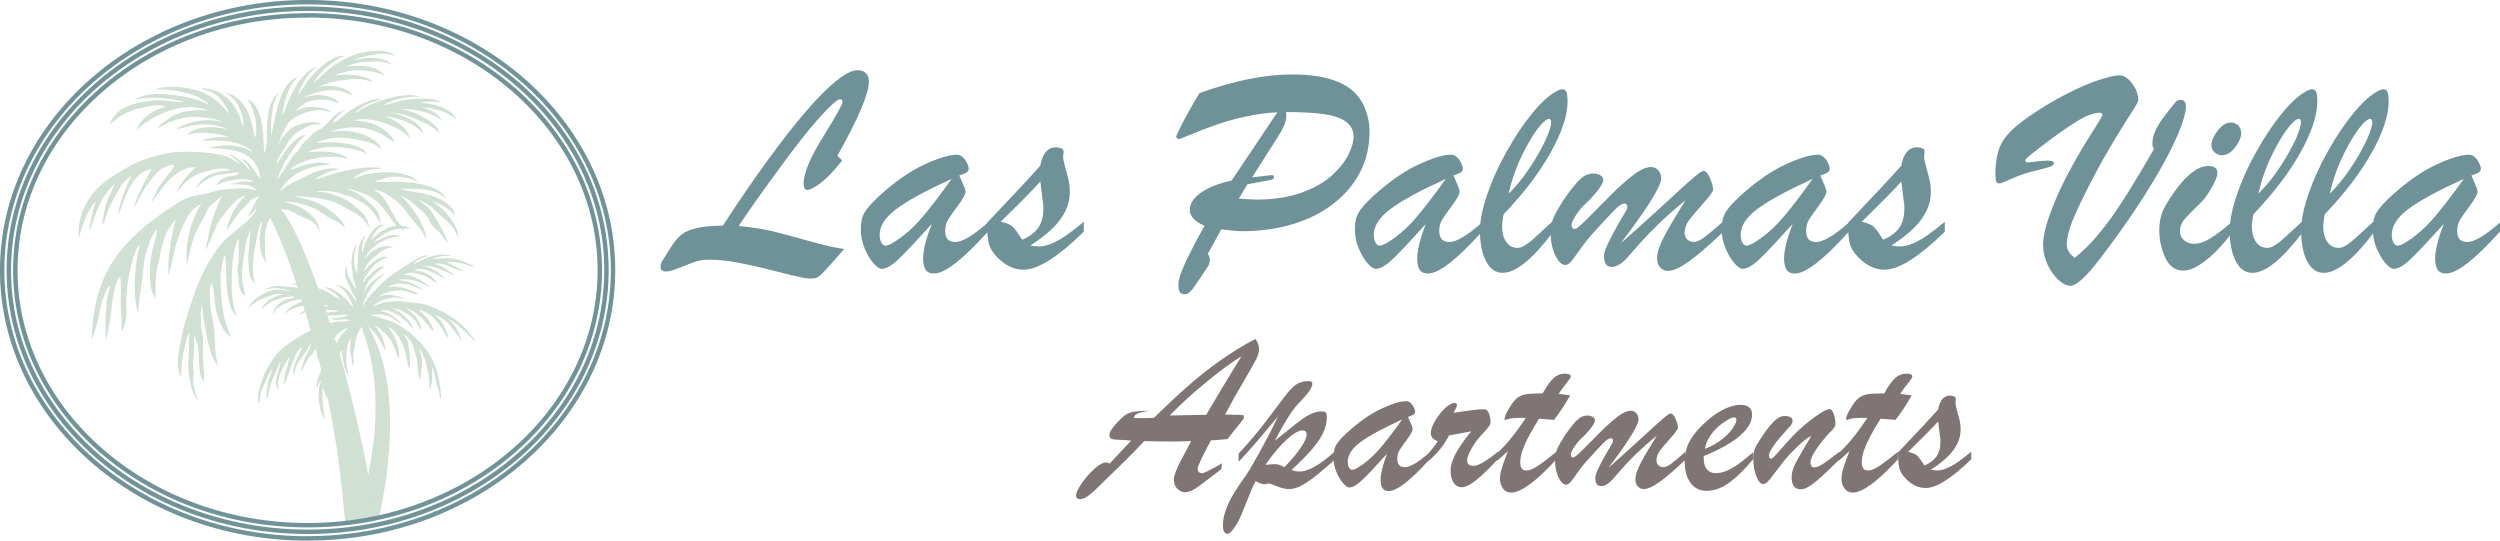 <?xml version="1.0" encoding="UTF-8"?><svg id="logos" xmlns="http://www.w3.org/2000/svg" viewBox="0 0 300.26 64.93"><defs><style>.cls-1{fill:none;stroke:#6f9399;stroke-miterlimit:10;stroke-width:.53px;}.cls-2{fill:#d0e0d3;fill-rule:evenodd;}.cls-2,.cls-3,.cls-4{stroke-width:0px;}.cls-3{fill:#6f9298;}.cls-4{fill:#7f7574;}</style></defs><path class="cls-3" d="m100.59,18.72l.56.56c-.98,1.23-1.84,2.13-2.58,2.69-.74.56-1.28.84-1.62.84-.29,0-.43-.26-.43-.77,0-1.28.84-3.25,2.53-5.92,1.42-2.31,2.14-3.6,2.14-3.86,0-.23-.1-.34-.29-.34-.34,0-1.18.75-2.53,2.26-1.35,1.51-3.02,3.64-5.01,6.39-2.25,3.06-3.79,5.25-4.63,6.57,1.59.16,2.9.36,3.92.6,1.02.25,2.51.64,4.45,1.19,1.94.55,3.38.87,4.3.97-1.12,1.28-1.9,2.15-2.32,2.61s-.75.74-.98.83c-.36.16-.89.16-1.6.03-.71-.14-1.82-.4-3.36-.8-1.53-.4-2.96-.72-4.3-.99-1.33-.26-2.55-.39-3.65-.39-.62,0-1.16.07-1.61.22s-1.07.38-1.87.71-1.36.49-1.68.49c-.47,0-.7-.19-.7-.57,0-.22.08-.46.23-.74.4-.63.78-1.24,1.15-1.81.37-.57.77-1.02,1.18-1.35.42-.32,1.02-.57,1.81-.75.79-.18,1.83-.28,3.12-.29,1.95-2.99,3.77-5.65,5.46-7.96,1.69-2.32,3.22-4.27,4.6-5.86s2.59-2.8,3.63-3.62c1.04-.82,1.87-1.23,2.48-1.23.43,0,.77.12,1.01.36.24.24.36.57.36,1.01,0,1.44-1.26,4.41-3.79,8.92Z"/><path class="cls-3" d="m105.68,23.46c1.82-1.65,3.58-2.88,5.3-3.68,1.71-.8,3.03-1.2,3.97-1.2.25,0,.48.11.7.31.22.21.39.45.51.73.13.28.19.48.19.61,0,.22-.08.37-.25.48-.17.1-.46.22-.88.37.08.19.19.44.32.74.13.3.23.54.31.73.07.19.11.35.11.49,0,.29-.29.82-.87,1.61-.58.78-.99,1.36-1.22,1.73-.23.37-.35.83-.35,1.36,0,.89.41,1.33,1.22,1.33s2.15-.78,3.93-2.35v1.09c-3.03,3.36-5.19,5.04-6.5,5.04-.47,0-.8-.15-1-.46-.2-.31-.3-.76-.3-1.36,0-.94.34-2.32,1.02-4.11-1.75,1.94-3.05,3.32-3.9,4.14-.85.82-1.55,1.23-2.1,1.23-.26,0-.59-.23-.99-.68-.4-.45-.75-1.04-1.05-1.77s-.46-1.47-.46-2.25c0-.56.05-1.03.16-1.41.11-.38.32-.76.63-1.16.31-.39.81-.92,1.49-1.56Zm8.6-1.97c-3.11,1.42-5.33,2.63-6.65,3.63s-1.98,2.02-1.98,3.07c0,.38.07.7.2.94.13.25.31.37.54.37.13,0,.36-.08.7-.25,1.26-.74,2.41-1.71,3.45-2.9,1.04-1.19,2.29-2.81,3.75-4.86Z"/><path class="cls-3" d="m118.57,27.17v-.43c3.09-3.25,5.21-5.53,6.37-6.84.26-1.47.9-2.21,1.9-2.21.25,0,.52.07.81.22l.11.34c-.05.14-.07.35-.07.61,0,.23.09.65.26,1.27.17.62.31,1.13.4,1.55.1.42.14.89.14,1.42,0,.79-.18,1.55-.54,2.27-.36.72-.88,1.42-1.56,2.08-.68.66-1.56,1.34-2.64,2.04.43.07.77.11,1.02.11.49,0,1.02-.12,1.59-.37.57-.25,1.15-.57,1.74-.99.59-.41,1.28-.95,2.07-1.61v1.2c-1.53,1.5-2.9,2.63-4.11,3.4-1.21.77-2.25,1.16-3.12,1.16-1.12,0-2.17-.48-3.12-1.44-.56-.57-.91-1.12-1.05-1.65-.14-.53-.21-1.24-.21-2.14Zm6.7-2.75l-.32-2.62c-.74.84-2.33,2.45-4.76,4.83.72.16,1.21.37,1.47.63.26.26.63.77,1.11,1.53.81-.33,1.44-.79,1.88-1.37.44-.58.66-1.37.66-2.38,0-.12,0-.23,0-.32,0-.1-.02-.19-.03-.29Z"/><path class="cls-3" d="m147.94,21.66l5.47-8.17c-1.24.05-2.55.23-3.93.54-1.38.31-2.55.64-3.54,1-.98.35-1.86.69-2.63,1.01s-1.33.54-1.66.67c-.08,0-.17-.03-.25-.09-.08-.06-.13-.13-.13-.22,0-.1.28-.68.83-1.76.56-1.08,1.21-2.23,1.97-3.46,4.19-1.5,7.89-2.24,11.09-2.24,3.71,0,6.28.79,7.72,2.37.52.55.91,1.23,1.19,2.04.28.81.42,1.61.42,2.4,0,1.8-.37,3.43-1.12,4.89-.75,1.47-1.82,2.74-3.2,3.81-1.39,1.08-3.02,1.9-4.9,2.47-1.88.57-3.94.85-6.17.85-.4,0-1.2-.07-2.42-.22l-1.62,2.94c.17.25.25.45.25.61,0,.37-.08.68-.25.93-.24.36-.56.83-.95,1.42-.4.59-.66.98-.8,1.17-.14.19-.29.36-.47.5-.17.14-.34.22-.51.22-.35,0-.57-.1-.66-.31-.1-.21-.14-.5-.14-.87,0-.53.26-1.36.78-2.5.52-1.14,1.31-2.66,2.36-4.55-.56-.22-1-.5-1.31-.84-.31-.35-.47-.69-.47-1.02,0-.74.42-1.43,1.27-2.06.85-.63,2.11-1.14,3.77-1.51Zm1.87.48l-1.02,1.72c.45.02.86.05,1.21.07.35.02.65.04.89.04,2.09,0,3.91-.28,5.45-.84,1.54-.56,2.76-1.26,3.66-2.09.9-.83,1.56-1.67,1.96-2.5.41-.84.61-1.54.61-2.1,0-.78-.31-1.39-.93-1.83-.62-.44-1.52-.75-2.68-.91-1.17-.16-2.67-.24-4.51-.24.02.13.04.29.04.48,0,.62-.33,1.44-.99,2.46l-3.12,4.9,2.35-.27c.19,0,.29.09.29.27,0,.16-.16.26-.47.32l-2.73.52Z"/><path class="cls-3" d="m165.03,23.46c1.82-1.65,3.58-2.88,5.3-3.68,1.71-.8,3.03-1.2,3.97-1.2.25,0,.48.11.7.31.22.21.39.45.51.73.13.28.19.48.19.61,0,.22-.08.37-.25.48-.17.1-.46.22-.88.37.08.19.19.44.32.74.13.3.23.54.3.73.07.19.11.35.11.49,0,.29-.29.82-.87,1.61-.58.78-.99,1.36-1.22,1.73-.23.37-.35.83-.35,1.36,0,.89.41,1.33,1.22,1.33s2.15-.78,3.93-2.35v1.09c-3.03,3.36-5.19,5.04-6.5,5.04-.47,0-.8-.15-1-.46-.2-.31-.3-.76-.3-1.36,0-.94.34-2.32,1.02-4.11-1.75,1.94-3.05,3.32-3.9,4.14-.85.82-1.55,1.23-2.1,1.23-.26,0-.59-.23-.99-.68-.39-.45-.74-1.04-1.05-1.77s-.46-1.47-.46-2.25c0-.56.05-1.03.16-1.41.11-.38.32-.76.63-1.16.31-.39.81-.92,1.49-1.56Zm8.6-1.97c-3.11,1.42-5.33,2.63-6.65,3.63-1.32.99-1.98,2.02-1.98,3.07,0,.38.07.7.2.94.13.25.31.37.54.37.13,0,.36-.08.7-.25,1.26-.74,2.4-1.71,3.45-2.9,1.04-1.19,2.29-2.81,3.75-4.86Z"/><path class="cls-3" d="m186.58,26.47v1.33c-2.5,3.32-4.53,4.97-6.1,4.97-.85,0-1.52-.46-2-1.39-.48-.93-.73-2.14-.73-3.65,0-1.22.29-2.67.86-4.35.57-1.68,1.34-3.39,2.31-5.12.96-1.73,1.96-3.24,3-4.52,1.03-1.29,1.99-2.19,2.88-2.7.36-.22.64-.32.84-.32.25,0,.42.11.5.33.08.22.13.6.13,1.14,0,1.66-.68,3.71-2.03,6.13s-3.24,4.9-5.65,7.42c-.12.62-.18,1.1-.18,1.44,0,.77.16,1.39.49,1.87.33.48.79.72,1.37.72.3,0,.62-.12.97-.35.35-.23.71-.52,1.09-.87.38-.35,1.13-1.03,2.24-2.06Zm-5.37-3.23c.62-.61,1.22-1.3,1.8-2.08.58-.78,1.13-1.61,1.64-2.49s.92-1.68,1.21-2.39c.29-.71.44-1.24.44-1.6,0-.27-.1-.41-.29-.41-.07,0-.21.07-.41.2-.73.6-1.55,1.77-2.46,3.51s-1.56,3.5-1.94,5.27Z"/><path class="cls-3" d="m194.76,29.13c1.65-1.46,3.07-2.73,4.25-3.81,1.18-1.08,2.11-1.94,2.79-2.56.68-.62,1.27-1.15,1.79-1.58.51-.43.84-.65.99-.65.28-.01.54.27.79.85.25.58.38,1.04.38,1.39,0,.23-.38.76-1.14,1.61-.76.84-1.33,1.52-1.71,2.02-.38.5-.57,1.03-.57,1.58,0,.32.11.58.32.78s.47.3.77.3c.35,0,.76-.18,1.25-.54.48-.36,1.25-1,2.29-1.92v1.27c-1.04.98-1.99,1.83-2.84,2.54s-1.59,1.24-2.22,1.6c-.63.35-1.15.53-1.57.53-.37,0-.68-.14-.93-.42-.25-.28-.38-.63-.38-1.05s.07-.82.22-1.24c.14-.42.36-.92.66-1.49.3-.57.69-1.27,1.18-2.07.49-.81.94-1.55,1.35-2.22-1.22.99-2.3,1.95-3.25,2.87-.95.92-1.72,1.73-2.32,2.41-.6.69-1.07,1.23-1.42,1.62-.67.74-1.29,1.11-1.87,1.11-.62,0-.93-.44-.93-1.33,0-.36.23-1,.7-1.93.47-.93,1.13-2.11,1.99-3.55.07-.1.11-.25.11-.45,0-.24-.12-.36-.36-.36-.26,0-.64.25-1.14.75-.5.5-1.46,1.53-2.88,3.11-.39.44-.84,1.02-1.34,1.73-.5.71-.85,1.19-1.07,1.43-.22.24-.43.36-.65.36-.43,0-.83-.38-1.2-1.15-.37-.77-.56-1.66-.56-2.67,0-.74.12-1.38.37-1.92.25-.54.63-1.21,1.14-2.01.8-1.16,1.46-1.99,1.97-2.49.51-.5,1.04-.74,1.61-.74.35,0,.64.07.88.21.24.14.36.33.36.57,0,.25-.22.66-.66,1.24-.44.57-.99,1.17-1.66,1.78-.36.35-.7.77-1.02,1.28s-.48.88-.48,1.1c0,.32.13.48.38.48.2,0,.72-.42,1.54-1.26.83-.84,1.73-1.75,2.72-2.74.99-.99,1.9-1.81,2.75-2.46.84-.65,1.56-.98,2.14-.98.36,0,.65.13.89.4s.35.6.35,1c0,.26-.18.74-.54,1.43-.36.69-.88,1.54-1.57,2.55s-1.58,2.23-2.67,3.67Z"/><path class="cls-3" d="m209.09,23.46c1.82-1.65,3.58-2.88,5.3-3.68,1.71-.8,3.03-1.2,3.97-1.2.25,0,.48.11.7.31.22.21.39.45.51.73.13.28.19.48.19.61,0,.22-.08.37-.25.48-.17.1-.46.22-.88.37.08.19.19.44.32.74.13.3.23.54.3.73.07.19.11.35.11.49,0,.29-.29.82-.87,1.61-.58.78-.99,1.36-1.22,1.73-.23.37-.35.83-.35,1.36,0,.89.41,1.33,1.22,1.33s2.15-.78,3.93-2.35v1.09c-3.03,3.36-5.19,5.04-6.5,5.04-.47,0-.8-.15-1-.46-.2-.31-.3-.76-.3-1.36,0-.94.34-2.32,1.02-4.11-1.75,1.94-3.05,3.32-3.9,4.14-.85.82-1.55,1.23-2.1,1.23-.26,0-.59-.23-.99-.68-.39-.45-.74-1.04-1.05-1.77s-.46-1.47-.46-2.25c0-.56.05-1.03.16-1.41.11-.38.32-.76.63-1.16.31-.39.81-.92,1.49-1.56Zm8.6-1.97c-3.11,1.42-5.33,2.63-6.65,3.63-1.32.99-1.98,2.02-1.98,3.07,0,.38.07.7.2.94.13.25.31.37.54.37.13,0,.36-.08.7-.25,1.26-.74,2.4-1.71,3.45-2.9,1.04-1.19,2.29-2.81,3.75-4.86Z"/><path class="cls-3" d="m221.98,27.17v-.43c3.09-3.25,5.21-5.53,6.37-6.84.26-1.47.9-2.21,1.9-2.21.25,0,.52.07.81.22l.11.34c-.05.14-.07.35-.07.61,0,.23.09.65.26,1.27.17.62.31,1.13.4,1.55.1.42.14.89.14,1.42,0,.79-.18,1.55-.54,2.27-.36.72-.88,1.42-1.56,2.08-.68.66-1.56,1.34-2.64,2.04.43.07.77.11,1.02.11.49,0,1.02-.12,1.59-.37.57-.25,1.15-.57,1.74-.99.59-.41,1.28-.95,2.07-1.61v1.2c-1.53,1.5-2.9,2.63-4.11,3.4-1.21.77-2.25,1.16-3.12,1.16-1.13,0-2.17-.48-3.12-1.44-.56-.57-.91-1.12-1.05-1.65-.14-.53-.21-1.24-.21-2.14Zm6.7-2.75l-.32-2.62c-.74.84-2.33,2.45-4.76,4.83.72.16,1.21.37,1.47.63.26.26.63.77,1.11,1.53.81-.33,1.44-.79,1.88-1.37.44-.58.66-1.37.66-2.38,0-.12,0-.23,0-.32,0-.1-.01-.19-.03-.29Z"/><path class="cls-3" d="m256.83,12.04c0,.11-.14.38-.41.82-.27.44-.68,1.08-1.22,1.92-.54.84-1.19,1.92-1.96,3.23-.77,1.31-1.56,2.76-2.37,4.35-.93,1.83-1.61,3.27-2.02,4.32-.41,1.05-.62,1.95-.62,2.7,0,.6.32,1.12.95,1.58.77-.6,1.52-1.31,2.26-2.14.74-.83,1.47-1.75,2.2-2.76.72-1.02,1.56-2.3,2.51-3.86.95-1.56,1.8-2.99,2.54-4.29-.04-.11-.08-.22-.12-.32-.04-.11-.06-.2-.06-.27,0-.56.11-1.09.34-1.58.23-.49.51-.97.85-1.44.34-.47.85-1.12,1.53-1.97.18-.23.4-.34.66-.34.43,0,.65.28.65.83s-.22,1.42-.67,2.59c-.45,1.18-1.11,2.56-1.98,4.16-.87,1.59-1.96,3.37-3.26,5.34-1.3,1.97-2.77,4.02-4.41,6.17-1.66,2.17-2.85,3.25-3.57,3.25-.41,0-.87-.22-1.38-.67-.51-.45-.96-1.06-1.33-1.84-.37-.78-.56-1.61-.56-2.5,0-.53.11-1.2.33-2.03s.57-1.82,1.04-2.97c.47-1.15,1.01-2.29,1.61-3.42.62-1.18,1.17-2.17,1.64-2.94.47-.78,1.01-1.64,1.61-2.59.6-.95.9-1.47.9-1.55,0-.18-.12-.27-.36-.27-.69,0-1.62.35-2.77,1.06-1.15.71-2.66,1.78-4.51,3.21-.71.55-1.15.91-1.34,1.07s-.28.3-.28.4c0,.14.11.22.34.22.1,0,.42-.04.97-.11.55-.07.99-.11,1.31-.11.54,0,.81.1.81.29,0,.17-.11.3-.33.39-.22.1-.53.19-.92.29-.39.1-.92.23-1.59.4-.72.19-1.48.47-2.29.83-.81.36-1.27.54-1.39.54-.23,0-.37-.08-.42-.25-.05-.17-.08-.44-.08-.83,0-1.7.28-3.01.84-3.94.56-.93,1.57-1.89,3.02-2.9,1.65-1.15,3.23-2.1,4.74-2.86,1.51-.76,2.81-1.32,3.9-1.67,1.1-.35,1.9-.53,2.41-.53s1,.32,1.5.97.75,1.33.75,2.05Z"/><path class="cls-3" d="m268.07,26.67v1.31c-1.16,1.5-2.24,2.62-3.25,3.38-1.01.76-1.86,1.14-2.57,1.14-.98,0-1.71-.51-2.19-1.54-.48-1.03-.72-2.15-.72-3.37,0-.47.05-.91.14-1.34.1-.42.21-.77.34-1.05.13-.28.38-.71.74-1.29,1.7-2.64,3.25-3.97,4.67-3.97.73,0,1.09.28,1.09.84,0,.38-.24.98-.71,1.8-.47.81-.89,1.39-1.27,1.74-1.04,1.01-1.72,1.71-2.04,2.1-.32.4-.48.84-.48,1.35,0,.43.16.79.48,1.08.32.29.74.43,1.26.43.56,0,1.18-.21,1.86-.62.68-.41,1.55-1.07,2.63-1.98Zm-1.22-8.02c-.3,0-.58-.11-.85-.34-.27-.23-.4-.51-.4-.86,0-.53.25-1.11.75-1.76.5-.65,1.02-.97,1.56-.97.36,0,.66.11.9.33.24.22.36.54.36.96,0,.51-.25,1.08-.74,1.71-.49.62-1.02.93-1.58.93Z"/><path class="cls-3" d="m276.63,26.47v1.33c-2.5,3.32-4.53,4.97-6.1,4.97-.85,0-1.52-.46-2-1.39-.48-.93-.73-2.14-.73-3.65,0-1.22.29-2.67.86-4.35.57-1.68,1.34-3.39,2.31-5.12.96-1.73,1.96-3.24,3-4.52,1.03-1.29,1.99-2.19,2.88-2.7.36-.22.64-.32.84-.32.25,0,.42.11.5.33.08.22.13.6.13,1.14,0,1.66-.68,3.71-2.03,6.13s-3.24,4.9-5.65,7.42c-.12.62-.18,1.1-.18,1.44,0,.77.16,1.39.49,1.87.33.48.79.72,1.37.72.3,0,.62-.12.97-.35.35-.23.71-.52,1.09-.87.38-.35,1.13-1.03,2.24-2.06Zm-5.37-3.23c.62-.61,1.22-1.3,1.8-2.08.58-.78,1.13-1.61,1.64-2.49s.92-1.68,1.21-2.39c.29-.71.44-1.24.44-1.6,0-.27-.1-.41-.29-.41-.07,0-.21.07-.41.2-.73.6-1.55,1.77-2.46,3.51s-1.56,3.5-1.94,5.27Z"/><path class="cls-3" d="m285.2,26.47v1.33c-2.5,3.32-4.53,4.97-6.1,4.97-.85,0-1.52-.46-2-1.39-.48-.93-.73-2.14-.73-3.65,0-1.22.29-2.67.86-4.35.57-1.68,1.34-3.39,2.31-5.12.96-1.73,1.96-3.24,3-4.52,1.03-1.29,1.99-2.19,2.88-2.7.36-.22.64-.32.84-.32.25,0,.42.11.5.33.08.22.13.6.13,1.14,0,1.66-.68,3.71-2.03,6.13s-3.24,4.9-5.65,7.42c-.12.62-.18,1.1-.18,1.44,0,.77.16,1.39.49,1.87.33.48.79.72,1.37.72.3,0,.62-.12.97-.35.35-.23.71-.52,1.09-.87.38-.35,1.13-1.03,2.24-2.06Zm-5.37-3.23c.62-.61,1.22-1.3,1.8-2.08.58-.78,1.13-1.61,1.64-2.49s.92-1.68,1.21-2.39c.29-.71.44-1.24.44-1.6,0-.27-.1-.41-.29-.41-.07,0-.21.07-.41.2-.73.6-1.55,1.77-2.46,3.51s-1.56,3.5-1.94,5.27Z"/><path class="cls-3" d="m287.29,23.46c1.82-1.65,3.58-2.88,5.3-3.68,1.71-.8,3.03-1.2,3.97-1.2.25,0,.48.11.7.31.22.21.39.45.51.73.13.28.19.48.19.61,0,.22-.08.37-.25.48-.17.1-.46.22-.88.37.08.19.19.44.32.74.13.3.23.54.3.73.07.19.11.35.11.49,0,.29-.29.82-.87,1.61-.58.78-.99,1.36-1.22,1.73-.23.37-.35.83-.35,1.36,0,.89.41,1.33,1.22,1.33s2.15-.78,3.93-2.35v1.09c-3.03,3.36-5.19,5.04-6.5,5.04-.47,0-.8-.15-1-.46-.2-.31-.3-.76-.3-1.36,0-.94.34-2.32,1.02-4.11-1.75,1.94-3.05,3.32-3.9,4.14-.85.82-1.55,1.23-2.1,1.23-.26,0-.59-.23-.99-.68-.39-.45-.74-1.04-1.05-1.77s-.46-1.47-.46-2.25c0-.56.05-1.03.16-1.41.11-.38.32-.76.63-1.16.31-.39.81-.92,1.49-1.56Zm8.6-1.97c-3.11,1.42-5.33,2.63-6.65,3.63-1.32.99-1.98,2.02-1.98,3.07,0,.38.07.7.2.94.13.25.31.37.54.37.13,0,.36-.08.7-.25,1.26-.74,2.4-1.71,3.45-2.9,1.04-1.19,2.29-2.81,3.75-4.86Z"/><path class="cls-4" d="m143.04,52.98c-1.09.04-1.88.05-2.39.05-.78,0-1.86-.02-3.23-.05-.29.32-.64.69-1.06,1.12-.42.43-.81.83-1.18,1.19-.37.37-.69.68-.96.94-.27.26-.49.47-.66.64-1,.98-1.66,1.62-1.96,1.91-.3.3-.62.57-.96.81-.33.24-.64.36-.92.36-.32,0-.48-.14-.48-.43,0-.32.23-.81.68-1.47.45-.66.96-1.24,1.53-1.75.57-.51,1.04-.76,1.4-.76.1,0,.24.05.42.14l2.58-2.76c-.33-.04-.75-.07-1.28-.09-.53-.01-.88-.05-1.06-.12-.18-.06-.27-.22-.27-.46,0-.39.42-1,1.25-1.83.45-.46.88-.76,1.28-.88.4-.13,1.16-.19,2.28-.2-.66.09-1.13.2-1.41.32-.28.12-.43.31-.45.55h.73c.22,0,.51,0,.87,0,.36,0,.62-.01.79-.02,1.48-1.45,2.83-2.71,4.05-3.78,1.21-1.07,2.49-2.09,3.84-3.05s2.78-1.85,4.3-2.65c.3.39.45.8.45,1.22,0,.35-.12.76-.35,1.22-.23.46-.72,1.33-1.47,2.6-.75,1.27-1.51,2.62-2.27,4.05.25,0,.46,0,.63,0,.17,0,.35.01.54.02.52,0,.83,0,.94.03.11.02.17.11.17.27,0,.07-.07.2-.21.39-.14.19-.39.49-.74.92-.35.43-.7.87-1.03,1.31l-2,.16c-1.06,1.99-1.59,3.11-1.59,3.37,0,.37.19.56.58.56.19,0,.98-.4,2.36-1.19l-.11.72c-.74.56-1.32,1-1.73,1.32-.41.32-.77.59-1.07.8s-.58.37-.83.48c-.25.1-.5.16-.75.16-.3,0-.59-.14-.88-.41s-.43-.67-.43-1.17c0-.21.08-.5.23-.89.15-.38.32-.75.5-1.11.18-.35.62-1.2,1.34-2.54Zm-2.57-3.08l4.4-.08c.52-.88.93-1.59,1.26-2.13.32-.54.67-1.13,1.06-1.77.38-.64.71-1.18.99-1.62.28-.44.58-.95.92-1.51-.65.41-1.32.86-2,1.36-.68.5-1.44,1.1-2.29,1.8-.85.7-1.61,1.35-2.27,1.96s-1.35,1.27-2.06,2Z"/><path class="cls-4" d="m148.76,55.44v-.95c1.27-1.38,2.36-2.67,3.28-3.88.92-1.21,1.64-2.18,2.18-2.89.53-.71,1-1.22,1.41-1.51.41-.29.92-.44,1.53-.44.31,0,.46.12.46.35,0,.19-.12.47-.37.84-.25.37-.57.75-.96,1.14-.52.51-1.02,1.14-1.51,1.91-.49.77-1.05,1.74-1.68,2.93.49-.38,1.05-.83,1.69-1.35.64-.52,1.16-.93,1.56-1.22.4-.29.8-.53,1.2-.7.39-.17.79-.26,1.19-.26.25,0,.42.05.5.14s.12.27.12.53c0,.69-.17,1.36-.5,2.02s-.82,1.34-1.44,2.04c-.63.71-1.39,1.48-2.31,2.31.32.12.64.18.98.18,1.05,0,2.46-.8,4.22-2.4v.98c-.69.62-1.36,1.19-2.02,1.74-.66.54-1.27.98-1.85,1.3-.58.33-1.11.49-1.6.49-.18,0-.37-.02-.58-.06-.2-.04-.39-.09-.56-.15-.17-.06-.39-.14-.67-.25s-.48-.19-.63-.23c-.29.07-.45.11-.49.11-.32,0-.69-.13-1.11-.38-.3.58-.63,1.33-.98,2.25-.36.92-.66,1.65-.9,2.19-.24.54-.57,1.06-.98,1.56-.23.23-.38.34-.48.34-.39,0-.58-.34-.58-1.03,0-.6.12-1.22.36-1.87.24-.65.53-1.26.88-1.84s.73-1.17,1.15-1.76c.42-.59.71-1.03.88-1.32,1.43-2.46,2.54-4.56,3.34-6.29-2.08,2.53-3.66,4.35-4.73,5.46Zm5.51.67c.9-.94,1.56-1.74,2-2.4s.66-1.17.66-1.52-.17-.5-.5-.5c-.45,0-1.09.37-1.91,1.12-.82.75-1.66,1.75-2.53,3.02.67-.07,1.12-.1,1.34-.07.23.02.54.14.94.36Z"/><path class="cls-4" d="m161.9,51.87c1.38-1.25,2.71-2.18,4.01-2.78,1.29-.61,2.29-.91,3-.91.19,0,.37.08.53.24.16.16.29.34.39.55.09.21.14.36.14.46,0,.16-.06.28-.19.36-.13.08-.35.17-.67.28.06.14.14.33.24.56.1.23.18.41.23.55.05.14.08.26.08.37,0,.22-.22.62-.66,1.22-.44.59-.75,1.03-.92,1.31-.18.28-.26.62-.26,1.03,0,.67.31,1,.92,1s1.62-.59,2.97-1.78v.83c-2.29,2.54-3.93,3.82-4.92,3.82-.35,0-.6-.12-.75-.35-.15-.23-.22-.57-.22-1.03,0-.71.26-1.75.77-3.11-1.32,1.47-2.3,2.51-2.95,3.13-.64.62-1.17.93-1.59.93-.2,0-.45-.17-.75-.52-.3-.34-.56-.79-.79-1.34s-.35-1.12-.35-1.7c0-.43.04-.78.12-1.07.08-.29.24-.58.48-.88.23-.3.61-.69,1.13-1.18Zm6.5-1.49c-2.35,1.08-4.03,1.99-5.03,2.74-1,.75-1.5,1.53-1.5,2.32,0,.29.05.53.15.71s.24.28.41.28c.1,0,.28-.06.53-.19.95-.56,1.82-1.29,2.61-2.19.79-.9,1.73-2.12,2.84-3.67Z"/><path class="cls-4" d="m171.57,55.34v-.88c.49-.58.86-1.07,1.11-1.48-.29-.1-.5-.22-.63-.37-.13-.14-.2-.36-.2-.65,0-.33.14-.74.41-1.24.27-.5.61-.96,1-1.4.4-.43.76-.71,1.09-.84.13-.06.25-.1.37-.1.18,0,.27.09.27.26,0,.15-.14.47-.42.94,1.86-.29,3.04-.43,3.53-.43.19,0,.32.02.39.05.15.08.28.27.38.57.1.3.15.6.15.9,0,.19-.08.4-.25.62-.17.22-.45.55-.86.97-.48.52-.88,1.08-1.21,1.68-.33.61-.49,1.06-.49,1.37,0,.43.26.64.79.64.55,0,1.51-.56,2.88-1.68v.91c-.75.79-1.37,1.41-1.86,1.86-.49.45-.94.81-1.36,1.08-.42.27-.79.4-1.11.4-.38,0-.7-.17-.95-.52s-.38-.85-.38-1.51c0-.39.1-.83.3-1.33.2-.5.49-1.04.88-1.62.38-.58.82-1.17,1.3-1.74-.25.05-.54.11-.86.17-.32.06-.65.12-1,.18-.35.06-.62.11-.81.15-.56,1.12-1.38,2.14-2.44,3.05Z"/><path class="cls-4" d="m184.7,47.25h.58c.48-.86.91-1.47,1.3-1.83s.83-.54,1.33-.54.75.11.75.34c0,.11-.19.4-.58.88-.39.48-.68.88-.88,1.21.31.04.58.07.82.1.24.03.43.05.56.07-.52.96-1.16,1.94-1.94,2.95-.25-.02-.47-.03-.64-.05-.17-.01-.35-.03-.52-.04-.18-.01-.39-.03-.64-.05-.49.79-.9,1.49-1.23,2.11-.33.62-.58,1.19-.76,1.7-.18.52-.26,1-.26,1.47,0,.62.25.94.75.94.34,0,.79-.18,1.35-.55.56-.37,1.3-.93,2.23-1.69v.91c-2.44,2.65-4.25,3.98-5.42,3.98-.41,0-.74-.16-.98-.48-.25-.32-.37-.72-.37-1.22,0-.33.07-.73.21-1.19s.39-1.16.75-2.09c-.13.11-.25.22-.36.32-.11.1-.22.2-.31.29-.1.09-.2.18-.31.27-.11.1-.22.19-.33.29v-.94c.95-.8,2.1-2.19,3.45-4.2-.14,0-.26-.02-.38-.02-.12,0-.26,0-.42,0-.53,0-.93.04-1.19.11-.11.03-.21.06-.31.09-.1.03-.16.05-.2.05s-.05-.03-.05-.08c0-.3.19-.75.56-1.34.3-.51.58-.88.85-1.13.27-.24.59-.41.98-.5.38-.09.93-.13,1.62-.13Z"/><path class="cls-4" d="m193.21,56.16c1.25-1.1,2.32-2.07,3.22-2.89.9-.82,1.6-1.46,2.11-1.93.51-.47.96-.87,1.35-1.19.39-.33.64-.49.75-.49.21,0,.41.21.6.65s.29.79.29,1.05c0,.17-.29.58-.86,1.22s-1,1.15-1.29,1.53-.43.78-.43,1.19c0,.24.08.44.24.59s.36.22.58.22c.26,0,.58-.14.94-.41s.94-.76,1.73-1.45v.96c-.79.74-1.5,1.38-2.15,1.92-.64.54-1.2.94-1.68,1.21-.48.27-.87.4-1.19.4-.28,0-.52-.11-.71-.32-.19-.21-.29-.48-.29-.79s.05-.62.16-.94c.11-.32.28-.69.5-1.13.23-.43.52-.96.9-1.57.37-.61.71-1.17,1.02-1.68-.92.75-1.74,1.48-2.46,2.17s-1.3,1.31-1.75,1.83c-.45.52-.81.93-1.07,1.23-.51.56-.98.84-1.41.84-.47,0-.71-.33-.71-1,0-.27.18-.76.53-1.46s.86-1.6,1.51-2.68c.05-.07.08-.19.08-.34,0-.18-.09-.27-.27-.27-.2,0-.49.19-.86.56-.38.38-1.1,1.16-2.18,2.36-.3.33-.64.77-1.01,1.31-.38.54-.64.9-.81,1.08-.16.18-.33.27-.49.27-.33,0-.63-.29-.91-.87-.28-.58-.42-1.25-.42-2.02,0-.56.09-1.05.28-1.45.19-.41.47-.91.86-1.52.61-.88,1.1-1.5,1.49-1.88.38-.38.79-.56,1.22-.56.26,0,.48.05.67.16.18.1.27.25.27.43,0,.19-.16.5-.5.94-.33.43-.75.88-1.26,1.34-.27.26-.53.59-.77.97-.24.38-.37.66-.37.83,0,.24.1.37.28.37.15,0,.54-.32,1.17-.95.62-.63,1.31-1.32,2.06-2.07.75-.75,1.44-1.37,2.08-1.86.64-.49,1.18-.74,1.62-.74.27,0,.5.1.67.31.18.2.26.45.26.75,0,.2-.14.56-.41,1.08-.27.52-.67,1.16-1.19,1.93-.52.77-1.19,1.69-2.02,2.78Z"/><path class="cls-4" d="m204.63,54.79v.34c0,.53.13.95.39,1.25.26.3.61.45,1.03.45s.9-.1,1.38-.31c.47-.21.95-.48,1.42-.83.47-.34,1.05-.81,1.72-1.38v.83c-1.02,1.23-1.98,2.17-2.88,2.83s-1.81.98-2.73.98c-.81,0-1.44-.31-1.91-.94-.47-.62-.71-1.48-.71-2.57,0-.95.22-1.81.67-2.59.44-.77,1.17-1.59,2.17-2.45.69-.59,1.37-1.03,2.05-1.33.68-.3,1.28-.45,1.82-.45.43,0,.76.1,1.01.29.25.19.37.49.37.88,0,.57-.21,1.14-.64,1.7s-1.07,1.13-1.95,1.68c-.87.56-1.95,1.09-3.22,1.61Zm.14-.88c.81-.32,1.51-.71,2.09-1.18.58-.47,1.01-.92,1.28-1.35.28-.43.41-.74.41-.94s-.1-.31-.29-.31c-.16,0-.43.1-.79.31s-.74.48-1.11.81c-.38.34-.71.73-1.01,1.18s-.49.95-.58,1.48Z"/><path class="cls-4" d="m219.84,51.84c-1.59,1.77-2.39,3.01-2.39,3.71,0,.39.16.58.48.58.26,0,.6-.14,1.02-.41.42-.28,1.08-.77,1.98-1.47v.94c-1.29,1.27-2.27,2.18-2.96,2.74-.69.56-1.25.84-1.68.84-.74,0-1.11-.49-1.11-1.47,0-.29.05-.57.14-.86s.21-.57.37-.88.4-.74.73-1.3c.33-.57.7-1.21,1.13-1.92-.52.26-1.16.78-1.94,1.56-.51.49-.94.95-1.29,1.39-.35.44-.73.93-1.13,1.47-.4.54-.7.9-.88,1.09s-.37.28-.56.28c-.29,0-.56-.3-.8-.91-.24-.61-.37-1.31-.37-2.12,0-.5.06-.89.17-1.17.11-.28.34-.68.67-1.19.62-.96,1.16-1.66,1.62-2.11.45-.45.89-.67,1.3-.67.29,0,.52.05.7.15.18.1.26.25.26.46,0,.09-.03.19-.08.29-.05.1-.12.19-.18.27s-.21.24-.43.48c-1.43,1.58-2.15,2.61-2.15,3.08,0,.26.09.39.26.39.11,0,.32-.17.63-.52.31-.35.71-.81,1.21-1.37s1.08-1.16,1.75-1.77c.67-.62,1.44-1.21,2.3-1.78.48-.33.88-.5,1.2-.5.14,0,.29.2.43.6.14.4.21.8.21,1.21,0,.2-.19.5-.58.91Z"/><path class="cls-4" d="m225.72,47.25h.58c.48-.86.91-1.47,1.3-1.83s.83-.54,1.33-.54.75.11.75.34c0,.11-.19.4-.58.88-.39.48-.68.88-.88,1.21.31.04.58.07.82.1.24.03.43.05.56.07-.52.96-1.16,1.94-1.94,2.95-.25-.02-.47-.03-.64-.05-.17-.01-.35-.03-.52-.04-.18-.01-.39-.03-.64-.05-.49.79-.9,1.49-1.23,2.11-.33.62-.58,1.19-.76,1.7-.18.52-.26,1-.26,1.47,0,.62.25.94.75.94.34,0,.79-.18,1.35-.55.56-.37,1.3-.93,2.23-1.69v.91c-2.44,2.65-4.25,3.98-5.42,3.98-.41,0-.74-.16-.98-.48-.25-.32-.37-.72-.37-1.22,0-.33.07-.73.21-1.19s.39-1.16.75-2.09c-.13.11-.25.22-.36.32-.11.1-.22.2-.31.29-.1.09-.2.18-.31.27-.11.1-.22.19-.33.29v-.94c.95-.8,2.1-2.19,3.45-4.2-.14,0-.26-.02-.38-.02-.12,0-.26,0-.42,0-.53,0-.93.04-1.19.11-.11.03-.21.06-.31.09-.1.03-.16.05-.2.05s-.05-.03-.05-.08c0-.3.19-.75.56-1.34.3-.51.58-.88.85-1.13.27-.24.59-.41.98-.5.38-.09.93-.13,1.62-.13Z"/><path class="cls-4" d="m227.96,54.68v-.33c2.34-2.46,3.94-4.19,4.82-5.17.2-1.11.68-1.67,1.44-1.67.19,0,.39.05.61.16l.08.26c-.04.11-.05.26-.05.46,0,.17.07.49.2.96s.23.86.31,1.17c.07.32.11.67.11,1.07,0,.6-.14,1.17-.41,1.72-.27.55-.67,1.07-1.18,1.57-.52.5-1.18,1.02-2,1.54.33.05.58.08.77.08.37,0,.77-.09,1.2-.28.43-.19.87-.43,1.32-.75.45-.31.97-.72,1.57-1.22v.91c-1.16,1.13-2.2,1.99-3.11,2.57-.91.58-1.7.88-2.36.88-.85,0-1.64-.36-2.36-1.09-.43-.43-.69-.85-.79-1.25-.1-.4-.16-.94-.16-1.62Zm5.06-2.08l-.24-1.98c-.56.63-1.76,1.85-3.6,3.65.54.12.91.28,1.11.48.2.2.48.58.84,1.15.62-.25,1.09-.6,1.42-1.04.33-.44.5-1.04.5-1.8,0-.09,0-.17,0-.24,0-.07-.01-.14-.02-.22Z"/><path class="cls-2" d="m38.26,47.13c-.03.84.16,2.64.83,3.23-.39-.93-.43-4.23-.29-3.78.25.81.55,1.51,1.23,1.99.07.05.02-.02-.24-.42-.4-.59-.32-.78-.44-1.21-.13-.43-.16-.26-.12-.89.04-.63.24-1.43.24-.71,0,.71.26.97.37,1.35.11.38.35.57.49.72.9.9.18-.11-.12-.77-.34-.75-.37-1.55-.27-2.17.04-.23.18-.85.28-.03.11.82.08.96.32,1.37.24.42.56.72.56.72-.32-.89-.44-2.8-.3-3.82.07-.51.33-.87.3-.27-.03.6.13.62.18,1.19.06.67.34,1.24.64,1.59-.31-.83-.48-2.87-.15-3.8.17-.51.39-1.03.32-.32-.08.88-.01,1.4.16,2.08.08.31.07,1.32.2.57.13-.74-.11-.87.03-1.54.37-1.76.03-1.36.91-2.97,2.77,7.08,1.82,14.73-.19,22.02.79.26,1.56.57,2.32.91,1.7-7.85,2.27-16.79-1.29-22.95.7.52,1.27,1.38,1.57,1.99.17.35.6,1.2.51.81-.09-.39-.13-.96-.5-1.72-.36-.77-.8-1.22-.8-1.22.64.27,1.83,1.43,2.14,2.19.25.62.3.49.68,1.91.03-.15.23-.59-.04-1.67-.32-1.27-1.22-2.26-1.22-2.26,1.33.48,2.07,2.58,2.29,3.81.1.52.12.81.24,1.06.12.26.15.21.13-.95,0-1.15-.13-1.26-.2-1.87-.08-.61-.51-1.04-.65-1.18.16.05.88.49,1.13,1.22.79,2.21.52,1.89.78,3.77.05.34.13.69.2.23.25-1.69.33-2.1-.19-3.52,0,0,.55.53.76,1.46.45,1.99.43,1,.5,2.85,0,.36.1.92.16.45.06-.48.22-.75.19-1.53-.01-.79-.1-1.07-.1-1.07,0,0,.35.4.48,1.46.13,1.07.3.91.38,1.36.09.45.19,1.19.27,1.05.08-.13.02-1.43-.44-3.18-.71-2.65-2.92-4.74-5.01-5.84-.86-.44-2.96-.97-2.96-.97,0,0,.68-.21,1.3-.09.61.12,1.1.28,1.35.46.27.17,1.19.95,1,.66-.19-.29-.43-.46-.98-.9-.58-.48-1.15-.58-1.59-.61,0,0,.45-.22,1-.07.54.14,1.42.6,1.59.83.18.22.77.56.95.82.86,1.27.39-.05-.22-.65-.71-.71-1.16-1.03-1.85-1.26,0,0,.6-.04,1.13.25.53.29,1.21.66,1.37.9.17.24.45.51.6.82.7,1.57.54-.43-.67-1.44-.42-.34-.76-.53-.76-.53,1.07.12,2.25,1.45,2.79,2.17,1.08,1.44.29-.25-.07-.81-.35-.52-1.25-1.2-1.25-1.2,1.31.2,2.19,1.23,2.89,2.31.26.4.72,1.25.75,1.05.02-.2-.23-.79-.47-1.31-.36-.8-.8-1.11-1.26-1.52,0,0,1.19.53,1.63,1.04.68.78,1.12,1.34,1.71,2.2-.13-.6-.62-1.55-1-2.04-.24-.31-.63-.57-.77-.66.29.09.98.45,1.52.99.54.54.77.59.96.84.19.24.77.78.89.89.13.12-.96-1.91-3.39-3.27-.94-.53-2.09-1.04-2.74-1.2-.64-.17-1.16-.13-1.77-.22-.61-.09-1.28-.19-2.15-.1-1.34.13-1.57.34-2.37.68,0,0,.92-.76,1.39-.89.48-.13,1.07-.3,1.59-.24.52.05,1.28.19.94.05-.64-.27-1.77-.49-2.44-.36-.3.07-.69.19-.69.19,0,0,.45-.41,1.51-.64,1.55-.32,1.77.04,2.85.3.23.05.81.26.23-.09-.67-.41-2.05-.82-2.72-.79-.41.01-.73.06-.73.06,0,0,.79-.43,1.28-.44.48,0,1.46.16,1.74.29.28.12,1.61.75,1.13.4-.99-.72-2.01-1.01-3-1.11,1.65-.25,2.45.14,3.77.84l.02-.1c-.4-.33-1.67-1.2-2.42-1.29-.34-.04-.7-.04-.7-.04,0,0,.77-.36,1.32-.25,1.44.29,1.73.61,2.74,1.25-.26-.65-1.15-1.27-1.91-1.42-.39-.08-.81-.17-.81-.17,1.28-.47,2.61.52,3.72,1.05-.54-.68-1.81-1.49-2.65-1.5,1.23-.23,2.45.58,3.82,1.11-.1-.12-.97-.77-1.38-1.01-.42-.24-.8-.34-.99-.38.36-.15,1.05,0,1.52.2.57.26,1.14.63,2.05.61-.37-.12-.63-.21-.9-.34-.42-.21-.87-.57-1.3-.68.06,0,.58-.1,1.32.03.55.1,1.49.36,1.95.56.28.12-.08-.17-.43-.34-.35-.16-1.27-.57-1.86-.66-.6-.08-1.22-.11-1.5-.07-.28.04-.95.07-1.22.13-.29.06.78-.45,1.7-.42.27.01.68.07.49-.03-.18-.1-1.03-.15-1.3-.12-.86.09-1.76.49-2.51.85-.24.12-.76.47-.52.17.58-.7,2.02-.91,1.59-.92-.6-.02-1.17.31-1.67.63-1.64,1.07-3.29,1.98-4.67,3.61-.64.75-.67.59-.99,1.13-.31.54-.51.79-.51.79.28-.96,1.11-2.64,2.04-3.39.29-.23.78-.56.5-.49-.48.12-1.43.9-1.77,1.3-.25.29-.73,1.26-.51.68.21-.58.35-1.02.84-1.53.52-.54.87-.87,1.62-1.42-.92-.03-1.52.79-1.78,1.02-.43.36-.32.2-.66.7-.34.5-.29.23.04-.38.33-.61.75-1.06,1.06-1.41.32-.35,1.23-.96,1.71-1-.76-.35-1.4.29-2,.76-.4.31-.49.46-.75.79-.26.33.05-.56.55-1.08.49-.52.83-.7,1.06-.91.49-.44,1.16-.8,1.83-.75-.53-.3-1.56-.17-2.05.15-.35.23-.49.17-.83.57-1.28,1.52-.07-.92,1.89-1.64.5-.19,1.13-.38,1.8-.47-.87-.38-1.75.1-2.17.27-.38.15-1.45.78-.87.3,1.72-1.41,2.39-1.48,4.28-1.46-1.45-.73-2.79-.32-4.16.8-.29.23-.82.98-.5.35.4-.81.67-1.29,1.59-1.61-1.27-.22-2.19,1.61-2.52,2.57-.1.27-.19,1.03-.24.8-.1-.47.04-1.7.48-2.16-.29.08-.75.88-.83,1.24-.21.94-.15,2.02-.24,2.63-.04.3.05,1.12-.1.68-.15-.44-.28-.85-.27-1.39.02-.54.01-.81.07-1.15.06-.33.29-1.11.07-.74-.37.62-.63,2.17-.36,3.01.1.34-.07.6.15,1.11.22.51.27.74.28,1.01.02.26-.26-.33-.6-.86-.34-.55-.51-.84-.58-1.87-.3.75,0,1.81.34,2.39.23.4.32.78.52,1.08.45.65.65,1.3-.21.1-.32-.44-.84-1.15-1.93-1.22,1.11.51,1.37,1.02,1.93,2.1.12.24.19.57.19.57-.59-.66-.89-1.12-1.81-1.74-.51-.34-.48-.4-.87-.52-.38-.12-.89-.17-.67-.08.45.2,1.39.77,1.64,1.22.1.19.32.37-.71-.3-1.03-.67-1.22-.63-1.88-.89-.66-.26-.52-.26-1.26-.44-.75-.17-.66-.2-1.14-.14-.48.04-.72.17-.72.17,0,0,.64-.04,1.15.14.51.18,1.01.35,1.26.5.25.15,1.11.58.69.5-.67-.12-2.09-.84-3.41-.87-.84-.01-1.31-.2-2.08,0-.28.07-1.12.42-.66.32.76-.15,1.17-.24,1.97-.07.58.13,1.22.31.86.28-.74-.09-1.2-.27-1.9-.15-.98.19-2.72,1.11-3.02,2.14.76-.78,2.3-1.45,3.35-1.65.42-.08.84.04.84.04-.99.22-2.18.63-2.63,1.83.62-.56.65-.71,1.43-1.04.57-.25,1.23-.5,1.76-.49.37.01.88-.12.8.03-.07.16-.43.07-1.1.34-.69.28-.69.38-.98.66-.4.38-.55.76-.54,1.13.12-.26.24-.63.84-1.01.7-.45,1.86-.83,2.53-.88.21,0,1.83.03,1.23.11-.44.06-.91.07-1.4.3-.72.32-1.49.69-1.75,1.35.38-.28.65-.55,1.27-.72.81-.22,1.46-.53,2.35-.49.39.02.49-.01.91.08,1.8.41-.1.11-.89.31-.68.17-1.59.4-1.99.99.91-.46,1.3-.54,1.55-.55.75-.03,1.41-.16,2.23-.06.49.06.65,0,.93.08.36.12-1.36.16-1.78.31-.23.08-1.31.35-1.54.37.1.04.57.16,1.42-.05.45-.11.88-.09,1.24-.07.71.04,1.03-.1,1.69-.07.41.02.19.07-.17.19-.52.17-1.39.24-1.9.21.83.46,1.84-.03,2.38.2.24.11-.24.17-.77.22-.53.05-.72-.03-1.2.1-.47.13-.77.15-1.04.33-.27.18-1.26.39-1.95.78-1.33.76-2.31,1.33-3.31,2.25,0,0-.76.75-1.07,1.33-.32.58-.76,1.12-.96,1.81-.24.79-.97,2.51-.52,3.28.2-1.66.31-1.6.93-3.06.24-.57.72-1.33.65-1.02-.07.31-.4,1-.5,1.5-.09.5-.09.94-.14,1.2-.04.26-.2,1.05-.01.71.19-.33.29-.82.4-1.36.19-.98.7-1.66.86-2.15.13-.41.48-1.26.36-.64-.19,1-.96,2.35-.16,3.2-.02-.14-.29-.96.11-1.88.27-.61,1.24-2.57,1.14-2.06-.07.37-.18.85-.32,1.33-.15.49-.23.53-.24,1.05-.01.52-.3,1.13-.05.76.42-.66.73-1.96,1.04-2.68.41-.96.38-1.13,1.1-1.76-.33,1.13-.62,1.3-.88,2.06-.19.55-.24,1.25-.09,1.45,0-.13.1-.92.46-1.52.36-.61.67-.93.95-1.38.27-.45.72-1.22.63-.84-.1.38-.36.88-.56,1.21-.33.54-.81,2.43-.48,1.79.23-.43.42-.87.67-1.31.26-.44.33-.28.66-.81.33-.53.5-.67.73-1.11.23-.45.88-1.44.72-1.01-.17.43-.28.71-.52,1.17-.17.33-.61,1.16-.5,1.71.26-.74.54-1.17.93-1.74.39-.57.54-.97.6-1.05.05-.08.56-.83.38-.37-.18.47-.48.78-.57,1.04-.23.68-.31,1.16-.09,1.58.32-1.62.6-1.34,1.09-2.24.14-.26.73-.63,1.1-.8.79-.37-.44.45-.93,1.44-.18.36-.62,1.21-1.09,2.02-.26.45-.56.8-.78,1.25-.45.96-.78,1.87-.6,2.45.11-.51.29-.86.49-1.1,0,0-.29.78-.33,1.65Z"/><path class="cls-2" d="m53.56,25.56c-.55-.62-1.08-1.01-1.66-1.4.99.36,2.18.89,2.75,1.79.02-.25-.09-.53-.27-.79-.05-.07-.1-.13-.15-.2-.17-.21-.37-.4-.58-.55-1.58-1.17-3.13-1.16-4.92-1.55-.47-.11-.87-.21-.38-.2,2.45.05,3.69-.1,5.22,1.21-.16-.55-1.01-1.17-2.09-1.51-1.87-.59-3.91-.57-5.84-.5-1.52.05.96-.56,1.06-.57,1.11-.17,2.51-.01,3.47.56-1.1-1.57-5.74-1.31-7.29-.54-1.03.51.5-1.11,3.04-1.05-1.32-.46-4.15.14-5.55.52-.97.27-1.69.64-2.56.74.88-.57,1.96-1.14,3.01-1.2-1.51-.39-3.4.44-4.29.95-1.21.6-2,.86-2.95,1.78,1.26-2.46,3.91-3.15,6.09-3.28-.44-.19-1.25-.37-2.33-.12-1.16.21-1.55.47-2.08.65-1.4.51,2.11-2.31,6.57-1.23-.96-.8-2.45-.9-3.4-.85-.73.04-.63-.04-1.49.06,1.92-1,5.4-.68,7.23.22-1.29-1.59-4.35-1.48-6.2-1.33,1.91-.89,3.57-.71,5.54-.27.77.17,1.59.37,2.31,1.02-.28-.97-1.79-1.72-3.05-2.02-1.28-.31-2.33-.14-3.18-.08,3.07-.99,5.31-.59,7.79,1.32-.28-1.03-1.57-1.94-2.79-2.33-.79-.25-1.45-.28-2.1-.33,1.64-.59,5.4.5,6.7,2.09-.16-1.23-1.71-2.16-3.03-2.66,2.02.34,3.55.89,4.69,2.13-.29-1.4-2.47-2.23-3.99-2.58,1.21.16,2.52.48,3.59,1.07.44.24.56.2.97.45.6.35.95.65,1.44,1.09-.39-1.18-1.65-1.82-2.7-2.33-.86-.41-1.17-.49-2.03-.64,1.52-.07,3.89.41,4.98,1.42-.38-.9-1.67-1.47-2.59-1.65,1.86.12,3.29.6,4.32,1.51-.68-1.5-2.84-1.92-4.32-2.06.43-.09,1.64-.26,2.52.04-1.02-.88-4.06-.41-4.77-.27-.66.13-3.11.89-1.72.26.83-.37,1.58-.62,2.76-.73.1-.01,1.46.1.7-.1-1.16-.31-3.01.17-4.22.56-1.18.39-2.28.89-2.96,1.44-.36.21.25-.53,1.28-1,.83-.38,1.25-.4,1.77-.59,0,0-.69-.11-1.36.11-.67.22-2,.9-2.32,1.12-.31.22-.68.52-1.05.85-.38.33-.81.55-.98.66-.54.33.51-1.03,1.33-1.49-1.23.28-1.74,1.25-2.61,2.03-.61.54-.98.46-1.58,1.12-.72.8-.8.6-1.26,1.41-.48.81-.68.65-1.12,1.37-.55.87-1.06,1.72-1.69,2.53,0,0,.6-1.63,1.05-2.3.44-.66.69-1.19,1.02-1.55.51-.6.54-.94,1.47-1.58-1.96.11-3.9,4.47-3.54,3.29.23-.75.84-1.5,1.29-2.31.58-1.03,1.49-1.58,2.46-2.03.74-.35,2.17-.1,1.39-.38-.99-.35-2.79.18-3.42.66-.32.25-1.07,1.08-1.07,1.08-.16.28-.31.56-.47.84,0,0,.73-2.15,1.35-2.76.86-.83,2.87-1.59,4.09-1.33.43.09,1.12.3.74.07-1.11-.66-3.08-.73-4.15.08,0,0,.9-.95,1.47-1.19.57-.24,1.99-.34,2.47-.23.98.23,1.64.66,1.22.22-.4-.4-1.11-.65-1.65-.73-1.2-.19-1.55.02-2.45.21,0,0,1.06-.54,2.28-.78,2.39-.46,4.03.99,3.44.34-.88-.95-2.72-1.08-3.92-.86,0,0,1.59-.67,2.52-.73,1.33-.09,2.02-.47,3.93.18-.47-.7-2.33-.9-3.12-.89-.84.02-1.52.14-1.52.14,1.73-.89,4.38-.86,6.11,0-.92-1.22-2.86-1.34-4.75-1.08,0,0,1.22-.55,2.63-.59,1.15-.05,1.59-.19,3.01.36-1.14-1.16-3.38-.9-4.73-.51,0,0,.7-.43,2.39-.7.98-.13,1.4-.28,2.67.14-.23-.25-.83-.64-2.08-.63-2.61.07-4.76,1.15-6.64,2.9-.78.74-1.05.92-1.05.92.59-1.12,2.6-2.96,3.82-3.2-1.38-.19-3.19,1.35-4.38,2.81-.46.58-.82,1.29-1.32,1.93.14-.74,1.28-3.05,2.34-3.39-.79-.05-1.99,1.34-2.41,1.98-.98,1.51-1.16,2.53-1.82,3.81.17-1.8.97-4.12,2.01-4.64-2.51.61-2.83,5.3-3.36,7.05,0,0-.09-1.15.06-2.16.17-1.03.07-1.78.89-3.02-1.65,1.26-1.39,4.27-1.49,6.12-.03.47-.29,1.98-.34.33-.08-2.09-.21-3.7-1.13-5-.32-.44-1.04-.8-.83-.55,1.38,1.67,1.07,4.85.92,4.47-.31-.86-.36-1.97-.93-3.12-.5-.99-1.46-2.09-2.62-2.09,1.35.53,1.83,1.83,2.11,3.14.11.49-.03.9-.03.9-.45-1.8-1-2.75-2.07-3.64-.86-.72-2.24-1.2-3.03-.95,1.54.26,2.42.89,3.14,2.25.25.47.34.8.16.58-.51-.64-1.06-1.2-1.68-1.66-3.12-2.29-7.82-1.13-6.82-1.14,1.65-.02,4.91.42,6.26,1.87-1.67-.82-2.76-.97-4.54-1.21-1.54-.2-3.23-.16-4.39.57,1.6-.31,3.47-.23,5.12.08.58.11.98.19.59.21-.9.06-2.48-.4-4.49-.05-1.84.31-3.55.91-4.25,2.72,1.27-.95,2.16-1.61,3.58-1.9.81-.16,2.09-.51,2.86-.3.5.15.08.14-.47.36-1.23.49-2.26,1.29-2.74,2.53,2.03-1.82,5.18-3.25,7.94-2.55.44.11.73.25.36.21-1.17-.14-3.38.1-4.32.9-.53.46-1.16.62-1.47,1.34,1.12-.95,3.36-1.55,4.63-1.46,1.5.11,2.34.19,3.21.61-2-.47-3.74-.08-4.95.49-.01.04-.5.23-.58.38-.11.23,3.12-1.46,6.17.05-.81-.26-2.18-.37-3.01-.24-.61.1-1.78.44-1.84.91,1.2-.54,3.62-.27,5.03.24-.56-.05-1.86.01-2.6.17-2.16.48,1.17-.03,3.24.47,1.83.44,2.45,1.5,2.14,1.22-1.16-1.01-3.83-1.07-5.27-.57,1.57.06,4.1.13,5.24,1.45.66.77.9,1.59.98,2.27-.51-.55-.72-.93-1.12-1.55-.27-.42-.88-.92-1.23-.82.79.35,1.22,1.52,1.01,1.29-.53-.6-1.89-2.02-2.72-1.89.41.02,1.43.84,1.51,1.18,0,0-.75-.54-1.16-.75-1.24-.66-5.22-.9-7.07-.61-1.56.25-3.89.96-4.89,1.57-1.86,1.15-3.24,1.74-4.63,3.53-1.3,1.68-1.75,3.89-1.49,5.09.37-1.52.87-3.02,2-4.43,0,0-.31,1.05-.5,1.82-.19.76-.35,2.11-.18,1.66.54-1.45.94-3.16,2.11-4.6.46-.58,1.04-1.11.78-.67-.25.44-.68,1.37-.92,2.07-.24.7-.31,1.3-.43,1.84-.12.54-.17,1.38.3-.04.45-1.41.74-1.82,1.12-2.55.72-1.35.95-1.71,1.99-2.53-.85,1.93-1.15,2.49-1.62,4.59-.04.17.3-.38.52-1.03.21-.64.55-1.58,1.12-2.52.81-1.33,1.46-1.59,2.41-1.84-.38.66-1.6,2.96-1.93,3.97-.2.68-.24.85.37-.29.61-1.15.77-1.51,1.7-2.66.93-1.16,1.22-1.11,1.63-1.31.41-.21,1.34-.47.7.35-.65.82-1.49,1.82-1.85,2.57-.37.76-.81,1.56-.48,1.18.34-.38,1.11-1.58,1.72-2.26.84-.94,2.33-1.9,3.4-1.73-.81.81-1.8,1.77-2.3,3.03,0,0,.78-1.02,1.51-1.58.99-.77,1.84-.95,2.86-1.19,1.58-.37,2.48.08,1.92.11-.52.03-1.1.11-1.75.31-1.3.39-1.68.95-2.26,1.88.77-.73,1.89-1.66,3.23-1.74.43-.02,2-.36,2.03-.15.02.18-.77.36-1.15.39-.82.08-1.29.61-1.67,1.11,0,0,.73-.36,1.52-.55,2.72-.63,3.45.26,2.61.09-.63-.12-1.92.14-2.29.33.47-.03,1.9-.08,2.55.26.36.2.74.53.09.36-.64-.18-1.6-.21-2.18-.12-.58.07-.92.05-1.59.13-.66.08-1.52.43-2.33.56-.82.13-1.28.18-1.99.52-.71.33-1.99,1.17-3.04,1.92-5.6,3.97-8.06,8.05-8.22,15.07,0,0,.71-1.99.91-3.19.2-1.21.38-1.57.57-2.12.2-.55.78-1.65.69-1.07-.08.59-.32.9-.38,1.92-.06,1.02-.15,1.21-.14,2.07,0,.86.02,1.88.03,2.29,0,.4.45-1.78.55-2.53.16-1.24.24-2.33.52-3.52.18-.75.62-1.98.71-1.18.09.82,0,2.22.02,2.97.02.76.07,1.22.09,1.87.01.64.02,1.56.02,1.56.93-1.89.44-3.14.6-4.79.08-.81.14-1.47.32-2.28.22-.95.59-2.65,1.11-3.33.3-.39-.06.5-.19,1.49-.3,2.19-.46,4.69.14,6.64.1-1.35.25-2.57.5-4.23.31-1.93,0-1.73.67-3.71.36-1.03.49-1.56,1.15-2.2,0,0-.12.77-.43,1.86-.44,1.58-.55,2.94-.44,4.37.09,1.16.24,1.43.66,2.12-.05-1.09-.05-3.01.33-4.35.21-.71.17-1.02.38-1.78.47-1.77.71-2.16,1.7-3.45-.39,1.39-.88,4.11-.89,5.69,0,.54,0,.86,0,1.05-.01.18.34-.9.59-2.29.24-1.38.57-1.96.8-2.73.24-.77.97-2.21,1.48-2.75.46-.49,1.07-.78,1.07-.78-1.43,2.44-1.9,4.77-1.73,7.5.15-.97.67-3.29,1.33-4.56.51-.97.64-1.12.9-1.62.27-.5.18-.75.74-1.18.57-.43,1.45-1.37,1.16-.85-.3.53-.43.89-.68,1.55-.73,1.92-.84,3.16-1.22,4.76,0,0,.63-1.1,1.14-2.5.52-1.4,1.19-1.79,1.51-2.36.83-1.02,1.24-1.38,2.18-1.79-1.33,1.51-1.9,2.58-2.34,4.29,0,0,.87-1.22,1.43-1.97.55-.75.49-.57,1.03-1.13.55-.55.5-.64.95-.83.44-.19.74-.39.36.13-.52.71-.72,1.41-1.14,2.04.47-.17.86-.75,1.11-.96-.83,1.89-3.4,2.84-4.81,4.93-1.11,1.65-1.78,2.83-2.5,4.71-.38.98-1.53,4.43-1.69,5.41-.29,1.74-.99,4.01-.08,5.27-.26-2.29,1.05-6.36.93-5.04-.08.83-.02,1.42-.08,2.47-.19,1.78.17,4.36,1.15,5.38-.47-1.2-.68-2.13-.57-2.92.07-.64-.06-.76-.05-1.54.03-.78.08-.91.13-1.69.04-.78-.14-2.21.09-1.5.23.71.38.85.46,1.8.08.95-.11.64.09,1.7.02.92.23,1.65.52,1.86.13-.25-.14-3.46-.13-3.94.06-.56.1-1.29-.03-1.82-.22-.88-.33-2.66-.06-3.51.04.66.72,6.59,2,7.39-.52-1.16-.41-3.01-.53-4.34-.1-1.04-.54-2.66-.51-3.7.02-.78-.13-1.11.1-1.69.35-.92.34,2.17.74,3.47.33,1.08.75,2.13,1.69,2.82-.39-.98-.64-1.72-.79-2.28-.19-.74-.48-3.16-.44-3.94.04-.75-.12-.87.02-1.64.12-.77.15-1.2.37-1.78.52-1.36-.32,5.73,1.54,7.12-.4-.98-.5-1.94-.58-2.68-.11-1.06-.03-4.47.35-5.56.2-.55.44-1.54.45-.65,0,.89,0,1.45-.01,2.13,0,.68-.24.8-.09,1.64.12.75-.05,2.16.91,2.63-.4-1.51-.54-2.43-.3-3.94.12-.77.33-2.46.52-2.94.16-.39.35-1.3.37-.76.03.79-.31,2.53-.24,3.41.09,1.14,0,2.17.77,2.73-.39-1.54-.21-3.24.13-4.78.08-.41.21-1.47.45-2.08.29-.73.36-.52.23,0-.57,2.65.17,3.9.52,4.37-.17-1.55-.21-3.67.21-4.76.22-.59.28-.62.37-.49.5.8,2.1,4.83,2.45,5.88,2.57,7.66,4.57,14.9,5.66,22.9.35,2.6.63,5.28.86,7.96.13-.03.25-.05.38-.05.18-.09.37-.15.57-.18.88-.16,1.77-.31,2.67-.33-.82-6.01-2.08-11.74-3.79-18.13-1-3.72-5.03-16.59-7.57-19.17.42-.07,1.36.17,2.03.63,1.13.65,2.02.53,2.63,2.09.06-1.69-2.12-3.1-3.62-3.45-.47-.11-.84-.17-.4-.18.91-.02,2.23.26,3.42.83.72.33,1.37.93,1.91,1.17.63.28,1.21.53,1.74,1.21-.19-1.16-2.21-2.75-4.04-3.36-.63-.2-2.02-.5-2.02-.5,0,0,1.54-.05,3.24.29,1.71.34,2.09.66,2.83,1.05,1.3.7,2.13,1.07,2.88,2.4,0,0,.02-1.22-1.5-2.37-.87-.81-1.76-1.26-2.19-1.36-.43-.11-1-.41-1.46-.46-.46-.06-1.23-.15-1.23-.15,0,0,1.3-.28,3.16.31,1.85.59,2.47,1.09,2.94,1.41.44.31,1.29,1.39,1.62,2.16,0,0,.13-1.11-.76-1.98-1.27-1.36-1.99-1.68-3.36-2.32,0,0,2.19.53,3.14,1.2.96.68,1.38,1.29,1.75,1.77.87,1.11.45,1.13,2.16,2.26,0,0-.72-.99-1.09-1.57-.57-.9-1.28-2.63-2.17-3.15-.22-.12-.46-.26-.34-.29.14-.04.7.07,1.75.75,1.87,1.23,1.8,1.73,3.13,3.27.44.51.92,1.14,1.34,1.92-.11-1.67-1.89-4.17-3.09-5.19.47.11,1.19.57,1.73,1.12.58.54.9.65,1.35,1.24.45.59.36.85.8,1.28.42.42.69.58,1.04,1.06.34.48.8,1.12.8,1.12,0,0-.43-1.4-1.2-2.6-1.45-2.28-.78-1.46-2.43-2.73,0,0,1.25.34,2.21,1.4,1.09,1.11,2.02,1.51,2.56,3.11.17-.83-.57-1.98-1.4-2.92Z"/><ellipse class="cls-1" cx="36.95" cy="32.46" rx="35.89" ry="31.41"/><path class="cls-1" d="m36.95,64.67C16.72,64.67.26,50.22.26,32.46S16.72.26,36.95.26s36.68,14.45,36.68,32.2-16.46,32.2-36.68,32.2Zm0-62.82C17.59,1.84,1.84,15.58,1.84,32.46s15.75,30.62,35.1,30.62,35.1-13.74,35.1-30.62S56.3,1.84,36.95,1.84Z"/></svg>